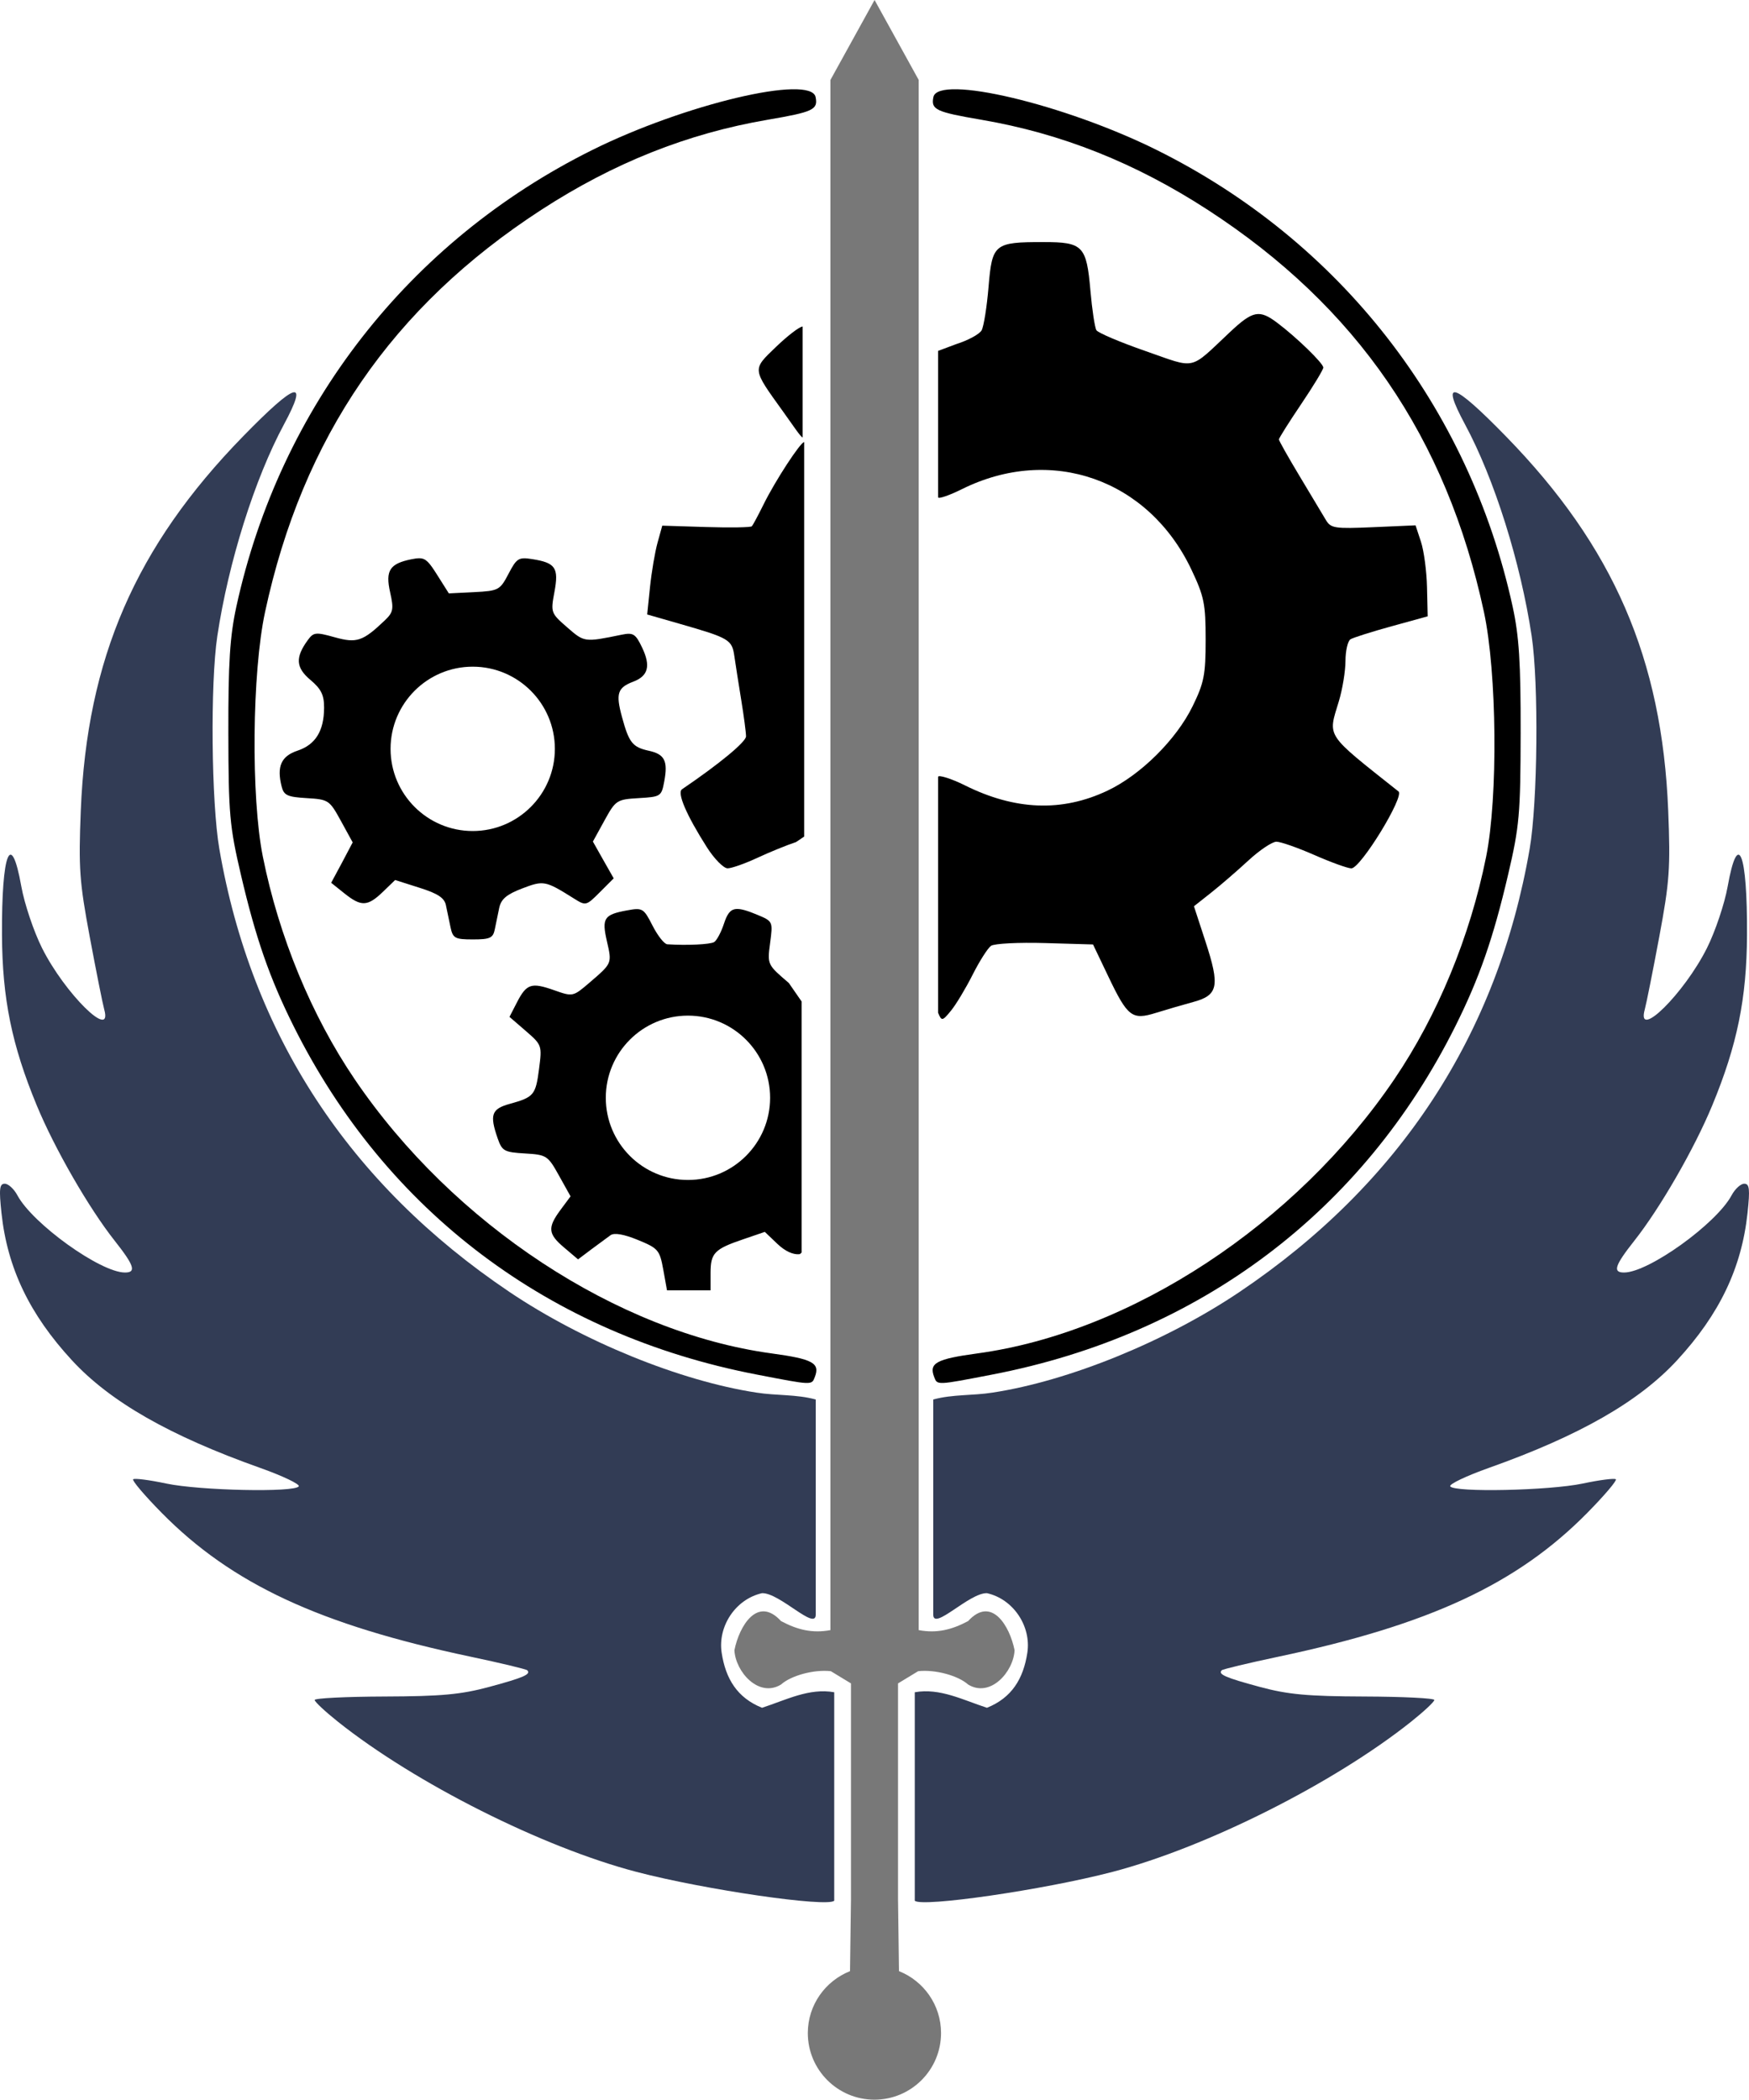<?xml version="1.0" encoding="UTF-8" standalone="no"?>
<!-- Created with Inkscape (http://www.inkscape.org/) -->
<svg xmlns:dc="http://purl.org/dc/elements/1.1/" xmlns:cc="http://web.resource.org/cc/" xmlns:rdf="http://www.w3.org/1999/02/22-rdf-syntax-ns#" xmlns:svg="http://www.w3.org/2000/svg" xmlns="http://www.w3.org/2000/svg" xmlns:sodipodi="http://sodipodi.sourceforge.net/DTD/sodipodi-0.dtd" xmlns:inkscape="http://www.inkscape.org/namespaces/inkscape" id="svg6788" sodipodi:version="0.32" inkscape:version="0.44" width="393.86" height="472.719" version="1.0" sodipodi:docbase="/home/fizyk/anizo/wiki/SVG/niemoje" sodipodi:docname="BoS_logo.svg">
  <defs id="defs6791"/>
  <sodipodi:namedview inkscape:window-height="671" inkscape:window-width="958" inkscape:pageshadow="2" inkscape:pageopacity="0.0" guidetolerance="10.0" gridtolerance="10.0" objecttolerance="10.0" borderopacity="1.0" bordercolor="#666666" pagecolor="#ffffff" id="base" showgrid="true" inkscape:zoom="0.98529412" inkscape:cx="200" inkscape:cy="231.92263" inkscape:window-x="0" inkscape:window-y="0" inkscape:current-layer="svg6788"/>
  <g id="g6879" transform="translate(-3.58, -3.25)">
    <path id="path6819" d="M 169.344,207.906 C 167.974,208.024 167.311,209.076 166.594,211.25 C 165.961,213.167 164.969,214.996 164.406,215.344 C 163.539,215.88 158.286,216.14 153.844,215.844 C 153.167,215.799 151.681,213.91 150.531,211.656 C 148.521,207.715 148.289,207.569 144.75,208.219 C 139.583,209.168 139.065,209.98 140.25,215.156 C 141.401,220.185 141.454,220.084 136.344,224.469 C 132.622,227.662 132.572,227.668 128.375,226.188 C 123.241,224.376 122.165,224.719 120,228.906 L 118.312,232.188 L 122,235.375 C 125.621,238.505 125.652,238.645 124.969,243.906 C 124.204,249.791 123.815,250.266 118.344,251.781 C 114.26,252.912 113.796,254.227 115.656,259.562 C 116.65,262.413 117.155,262.662 121.812,262.938 C 126.701,263.226 126.958,263.431 129.469,267.938 L 132.062,272.594 L 129.812,275.625 C 126.834,279.653 126.979,281.062 130.656,284.156 L 133.75,286.781 L 136.781,284.5 C 138.441,283.258 140.358,281.851 141.062,281.344 C 141.896,280.744 144.056,281.109 147.219,282.406 C 151.795,284.283 152.13,284.664 152.938,289.062 L 153.781,293.75 L 158.688,293.75 L 163.594,293.75 L 163.594,289.875 C 163.594,285.35 164.449,284.463 170.969,282.25 L 175.812,280.594 L 178.594,283.25 C 180.379,284.96 182.204,285.808 183.719,285.594 L 184.094,285.25 L 184.094,228.719 L 181.219,224.562 C 176.371,220.418 176.356,220.419 177,215.562 C 177.641,210.73 177.639,210.674 174.156,209.219 C 171.905,208.278 170.409,207.814 169.344,207.906 z M 158.5,231.906 C 168.712,231.906 177,240.194 177,250.406 C 177,260.618 168.712,268.906 158.5,268.906 C 148.288,268.906 140,260.618 140,250.406 C 140,240.194 148.288,231.906 158.5,231.906 z " style="fill: rgb(0, 0, 0);"/>
    <path id="path6829" d="M 200.525,3.25 L 190.588,21.25 L 190.588,370.25 C 186.492,371.016 183.121,370.166 179.463,368.219 C 174.18,362.44 170.052,369.321 168.963,374.781 C 169.211,379.658 174.456,385.551 179.463,382.5 C 181.677,380.501 186.842,379.062 190.681,379.5 L 195.213,382.25 L 195.213,430.938 L 194.994,447.031 C 189.446,449.233 185.494,454.64 185.494,460.969 C 185.494,469.249 192.214,475.969 200.494,475.969 C 208.774,475.969 215.494,469.249 215.494,460.969 C 215.494,454.64 211.573,449.233 206.025,447.031 L 205.806,430.938 L 205.806,382.25 L 210.338,379.5 C 214.177,379.062 219.373,380.501 221.588,382.5 C 226.594,385.551 231.809,379.658 232.056,374.781 C 230.967,369.321 226.87,362.44 221.588,368.219 C 217.93,370.166 214.558,371.016 210.463,370.25 L 210.463,21.25 L 200.525,3.25 z " style="fill: rgb(120, 120, 120);"/>
    <path id="path6813" d="M 98.031,128.938 C 97.542,128.931 96.971,129.012 96.25,129.156 C 91.328,130.141 90.331,131.701 91.438,136.625 C 92.274,140.346 92.15,141.095 90.25,142.906 C 85.283,147.643 83.915,148.112 78.938,146.719 C 74.69,145.53 74.196,145.581 72.906,147.344 C 70.048,151.251 70.18,153.545 73.469,156.312 C 75.907,158.364 76.574,159.717 76.562,162.594 C 76.542,167.799 74.632,170.902 70.594,172.25 C 66.901,173.482 65.865,175.79 67,180.312 C 67.507,182.331 68.308,182.678 72.656,182.938 C 77.564,183.231 77.774,183.379 80.344,188.062 L 83,192.906 L 80.594,197.469 L 78.156,202 L 81.125,204.375 C 84.917,207.409 86.347,207.353 89.781,204.062 L 92.562,201.375 L 98.062,203.125 C 102.198,204.428 103.666,205.407 104,207.062 C 104.244,208.273 104.711,210.488 105.031,212 C 105.561,214.502 106.034,214.75 110.094,214.75 C 113.919,214.75 114.609,214.429 115,212.5 C 115.251,211.262 115.7,209.091 116,207.656 C 116.415,205.676 117.657,204.618 121.156,203.281 C 126.015,201.426 126.376,201.492 132.812,205.531 C 135.505,207.221 135.585,207.196 138.656,204.125 L 141.781,201 L 139.438,196.875 L 137.094,192.719 L 139.688,188 C 142.214,183.408 142.449,183.23 147.406,182.938 C 152.359,182.646 152.53,182.554 153.156,179.219 C 154.026,174.584 153.276,173.063 149.719,172.281 C 146.01,171.467 145.218,170.484 143.625,164.594 C 142.218,159.391 142.638,158.068 146.188,156.719 C 149.553,155.439 150.153,153.185 148.188,149.062 C 146.689,145.919 146.18,145.613 143.531,146.156 C 135.159,147.874 135.182,147.863 131.312,144.5 C 127.614,141.285 127.57,141.142 128.438,136.5 C 129.451,131.073 128.674,129.949 123.406,129.125 C 120.347,128.647 119.926,128.937 118.094,132.438 C 116.171,136.111 115.862,136.275 110.375,136.562 L 104.656,136.844 L 102.031,132.688 C 100.233,129.839 99.5,128.958 98.031,128.938 z M 110.031,153.344 C 120.243,153.344 128.531,161.632 128.531,171.844 C 128.531,182.056 120.243,190.344 110.031,190.344 C 99.819,190.344 91.531,182.056 91.531,171.844 C 91.531,161.632 99.819,153.344 110.031,153.344 z " style="fill: rgb(0, 0, 0);"/>
    <path d="M 214.827,231.252 L 214.827,178.171 C 214.827,177.589 217.939,178.601 220.827,180.042 C 232.171,185.699 242.739,186.101 252.966,181.262 C 260.436,177.728 268.469,169.766 272.144,162.252 C 274.729,156.968 275.08,155.178 275.08,147.252 C 275.08,139.205 274.741,137.538 271.886,131.511 C 262.227,111.12 240.255,103.414 220.191,113.38 C 217.502,114.716 214.845,115.673 214.827,115.199 L 214.827,82.252 L 218.917,80.721 C 221.578,79.879 224.149,78.486 224.631,77.625 C 225.113,76.763 225.816,72.353 226.194,67.823 C 227.002,58.135 227.473,57.752 238.573,57.752 C 247.442,57.752 248.253,58.589 249.13,68.638 C 249.508,72.973 250.116,77.002 250.482,77.594 C 250.847,78.185 255.794,80.286 261.475,82.264 C 273.166,86.333 271.234,86.763 280.561,78.014 C 285.717,73.178 287.165,72.892 291.195,75.918 C 295.532,79.174 301.58,85.045 301.58,86 C 301.58,86.463 299.33,90.177 296.58,94.252 C 293.83,98.327 291.58,101.895 291.58,102.18 C 291.58,102.465 293.684,106.198 296.256,110.475 C 298.828,114.752 301.479,119.175 302.148,120.303 C 303.269,122.192 304.112,122.321 312.857,121.939 L 322.349,121.523 L 323.564,125.206 C 324.233,127.231 324.847,131.841 324.93,135.449 L 325.08,142.01 L 316.95,144.248 C 312.478,145.479 308.316,146.797 307.7,147.178 C 307.084,147.558 306.575,149.756 306.569,152.061 C 306.563,154.366 305.888,158.461 305.069,161.161 C 302.594,169.32 301.873,168.233 318.509,181.436 C 319.912,182.55 309.979,198.752 307.893,198.752 C 307.08,198.752 303.339,197.402 299.58,195.752 C 295.82,194.102 291.966,192.752 291.016,192.752 C 290.065,192.752 287.215,194.665 284.683,197.003 C 282.151,199.341 278.362,202.61 276.263,204.267 L 272.446,207.281 L 275.056,215.266 C 278.323,225.264 277.91,227.311 272.32,228.828 C 269.988,229.461 266.2,230.564 263.903,231.28 C 258.498,232.963 257.53,232.223 253.154,223.068 L 249.721,215.883 L 238.9,215.568 C 232.949,215.394 227.48,215.675 226.748,216.192 C 226.016,216.709 224.153,219.635 222.608,222.695 C 221.064,225.755 218.884,229.382 217.764,230.755 C 215.793,233.173 215.626,233.188 214.827,231.252 z M 162.765,194.002 C 158.135,186.727 155.998,181.739 157.169,180.943 C 165.581,175.227 171.58,170.268 171.58,169.029 C 171.58,168.179 171.095,164.506 170.502,160.867 C 169.91,157.229 169.21,152.769 168.948,150.956 C 168.413,147.257 167.818,146.905 156.7,143.71 L 149.32,141.59 L 149.957,135.421 C 150.307,132.028 151.071,127.529 151.655,125.424 L 152.716,121.597 L 162.583,121.905 C 168.01,122.075 172.649,121.998 172.892,121.733 C 173.135,121.468 174.335,119.227 175.559,116.752 C 178.16,111.489 183.817,102.815 184.671,102.778 L 184.671,191.597 L 182.843,192.83 C 180.788,193.508 176.85,195.114 174.093,196.398 C 171.336,197.682 168.339,198.737 167.434,198.742 C 166.529,198.747 164.428,196.614 162.765,194.002 z M 179.967,95.973 C 172.884,86.119 172.931,86.549 178.337,81.343 C 180.945,78.831 183.642,76.77 184.33,76.764 L 184.33,89.252 L 184.33,101.723 C 183.917,101.707 182.229,99.119 179.967,95.973 z " style="fill: rgb(0, 0, 0);" id="path6815"/>
    <path d="M 209.58,431.173 L 209.58,406.653 L 209.58,384.242 C 215.211,383.222 220.474,385.997 225.835,387.737 C 231.418,385.492 234.033,381.223 234.93,375.33 C 235.827,369.436 231.838,363.285 225.835,361.933 C 221.842,361.823 213.736,370.506 213.736,366.752 L 213.736,318.331 C 218.117,317.135 222.6,317.49 227.08,316.779 C 244.325,314.151 266.189,305.24 282.751,294.09 C 318.818,269.809 340.822,236.204 348.046,194.371 C 349.851,183.917 350.104,157.122 348.498,146.443 C 345.996,129.807 340.087,111.042 333.504,98.824 C 327.862,88.353 330.692,89.176 342.716,101.502 C 366.917,126.311 377.866,151.563 379.247,185.752 C 379.77,198.692 379.551,201.758 377.215,214.252 C 375.775,221.952 374.316,229.264 373.972,230.502 C 371.986,237.647 382.854,226.925 387.976,216.686 C 389.844,212.953 391.941,206.716 392.636,202.825 C 394.959,189.826 397.088,195.165 396.993,213.752 C 396.92,228.078 394.783,238.542 389.151,252.148 C 385.132,261.856 377.428,275.233 371.636,282.561 C 367.184,288.194 366.682,289.757 369.33,289.742 C 374.853,289.711 390.099,278.756 393.523,272.358 C 394.29,270.925 395.569,269.752 396.365,269.752 C 397.554,269.752 397.686,270.933 397.105,276.36 C 395.781,288.724 390.801,299.132 381.254,309.489 C 372.648,318.825 359.245,326.488 338.85,333.732 C 333.774,335.535 329.864,337.402 330.159,337.881 C 331.034,339.296 352.494,338.841 360.011,337.249 C 363.823,336.441 367.173,336.012 367.456,336.295 C 367.738,336.577 364.844,339.979 361.025,343.854 C 345.255,359.851 325.483,369.053 291.431,376.243 C 284.685,377.667 278.959,379.039 278.706,379.292 C 277.805,380.193 279.51,380.94 287.243,383.029 C 293.607,384.749 298.038,385.157 310.828,385.2 C 319.49,385.228 326.578,385.579 326.578,385.979 C 326.579,386.378 324.217,388.586 321.33,390.885 C 303.956,404.718 275.295,419.132 254.148,424.671 C 238.62,428.738 211.107,432.709 209.58,431.173 z M 191.44,431.173 L 191.44,406.653 L 191.44,384.242 C 185.808,383.222 180.545,385.997 175.184,387.737 C 169.601,385.492 166.986,381.223 166.089,375.33 C 165.192,369.436 169.181,363.285 175.184,361.933 C 179.177,361.823 187.283,370.506 187.283,366.752 L 187.283,318.331 C 182.902,317.135 178.419,317.49 173.94,316.779 C 156.694,314.151 134.83,305.24 118.268,294.09 C 82.201,269.809 60.197,236.204 52.973,194.371 C 51.168,183.917 50.915,157.122 52.521,146.443 C 55.023,129.807 60.932,111.042 67.515,98.824 C 73.157,88.353 70.327,89.176 58.303,101.502 C 34.102,126.311 23.153,151.563 21.772,185.752 C 21.249,198.692 21.468,201.758 23.804,214.252 C 25.244,221.952 26.703,229.264 27.047,230.502 C 29.033,237.647 18.165,226.925 13.043,216.686 C 11.175,212.953 9.079,206.716 8.383,202.825 C 6.06,189.826 3.931,195.165 4.026,213.752 C 4.099,228.078 6.236,238.542 11.868,252.148 C 15.887,261.856 23.591,275.233 29.383,282.561 C 33.835,288.194 34.337,289.757 31.69,289.742 C 26.167,289.711 10.921,278.756 7.496,272.358 C 6.729,270.925 5.45,269.752 4.654,269.752 C 3.465,269.752 3.333,270.933 3.914,276.36 C 5.238,288.724 10.218,299.132 19.765,309.489 C 28.371,318.825 41.774,326.488 62.169,333.732 C 67.245,335.535 71.156,337.402 70.86,337.881 C 69.985,339.296 48.525,338.841 41.009,337.249 C 37.196,336.441 33.846,336.012 33.564,336.295 C 33.281,336.577 36.175,339.979 39.995,343.854 C 55.765,359.851 75.536,369.053 109.588,376.243 C 116.334,377.667 122.06,379.039 122.313,379.292 C 123.214,380.193 121.509,380.94 113.776,383.029 C 107.412,384.749 102.981,385.157 90.191,385.2 C 81.529,385.228 74.441,385.579 74.441,385.979 C 74.44,386.378 76.802,388.586 79.69,390.885 C 97.063,404.718 125.724,419.132 146.871,424.671 C 162.399,428.738 189.912,432.709 191.44,431.173 z " style="fill: rgb(50, 60, 85);" id="path6825"/>
    <path d="M 213.941,313.252 C 212.741,310.125 214.412,309.217 223.688,307.953 C 258.367,303.23 295.429,278.867 317.56,246.244 C 327.308,231.875 334.645,214.092 338.253,196.091 C 340.935,182.715 340.681,154.681 337.756,141.063 C 329.297,101.688 309.103,72.279 275.58,50.514 C 259.272,39.926 242.615,33.296 224.58,30.214 C 214.307,28.459 213.194,27.933 213.772,25.108 C 214.825,19.96 243.318,26.711 264.08,37.028 C 305.332,57.528 334.396,94.806 344.21,139.804 C 345.666,146.482 346.044,152.442 346.015,168.252 C 345.982,186.559 345.742,189.264 343.182,200.212 C 339.845,214.481 336.717,223.467 331.334,234.252 C 310.48,276.027 273.693,303.71 227.078,312.706 C 214.412,315.151 214.666,315.14 213.941,313.252 z M 187.078,313.252 C 188.278,310.125 186.607,309.217 177.331,307.953 C 142.652,303.23 105.59,278.867 83.459,246.244 C 73.711,231.875 66.374,214.092 62.766,196.091 C 60.084,182.715 60.338,154.681 63.264,141.063 C 71.723,101.688 91.916,72.279 125.44,50.514 C 141.747,39.926 158.404,33.296 176.44,30.214 C 186.712,28.459 187.825,27.933 187.247,25.108 C 186.194,19.96 157.701,26.711 136.94,37.028 C 95.687,57.528 66.623,94.806 56.81,139.804 C 55.353,146.482 54.975,152.442 55.004,168.252 C 55.037,186.559 55.277,189.264 57.837,200.212 C 61.174,214.481 64.302,223.467 69.685,234.252 C 90.539,276.027 127.326,303.71 173.941,312.706 C 186.607,315.151 186.353,315.14 187.078,313.252 z " style="fill: rgb(0, 0, 0);" id="path6823"/>
  </g>
</svg>